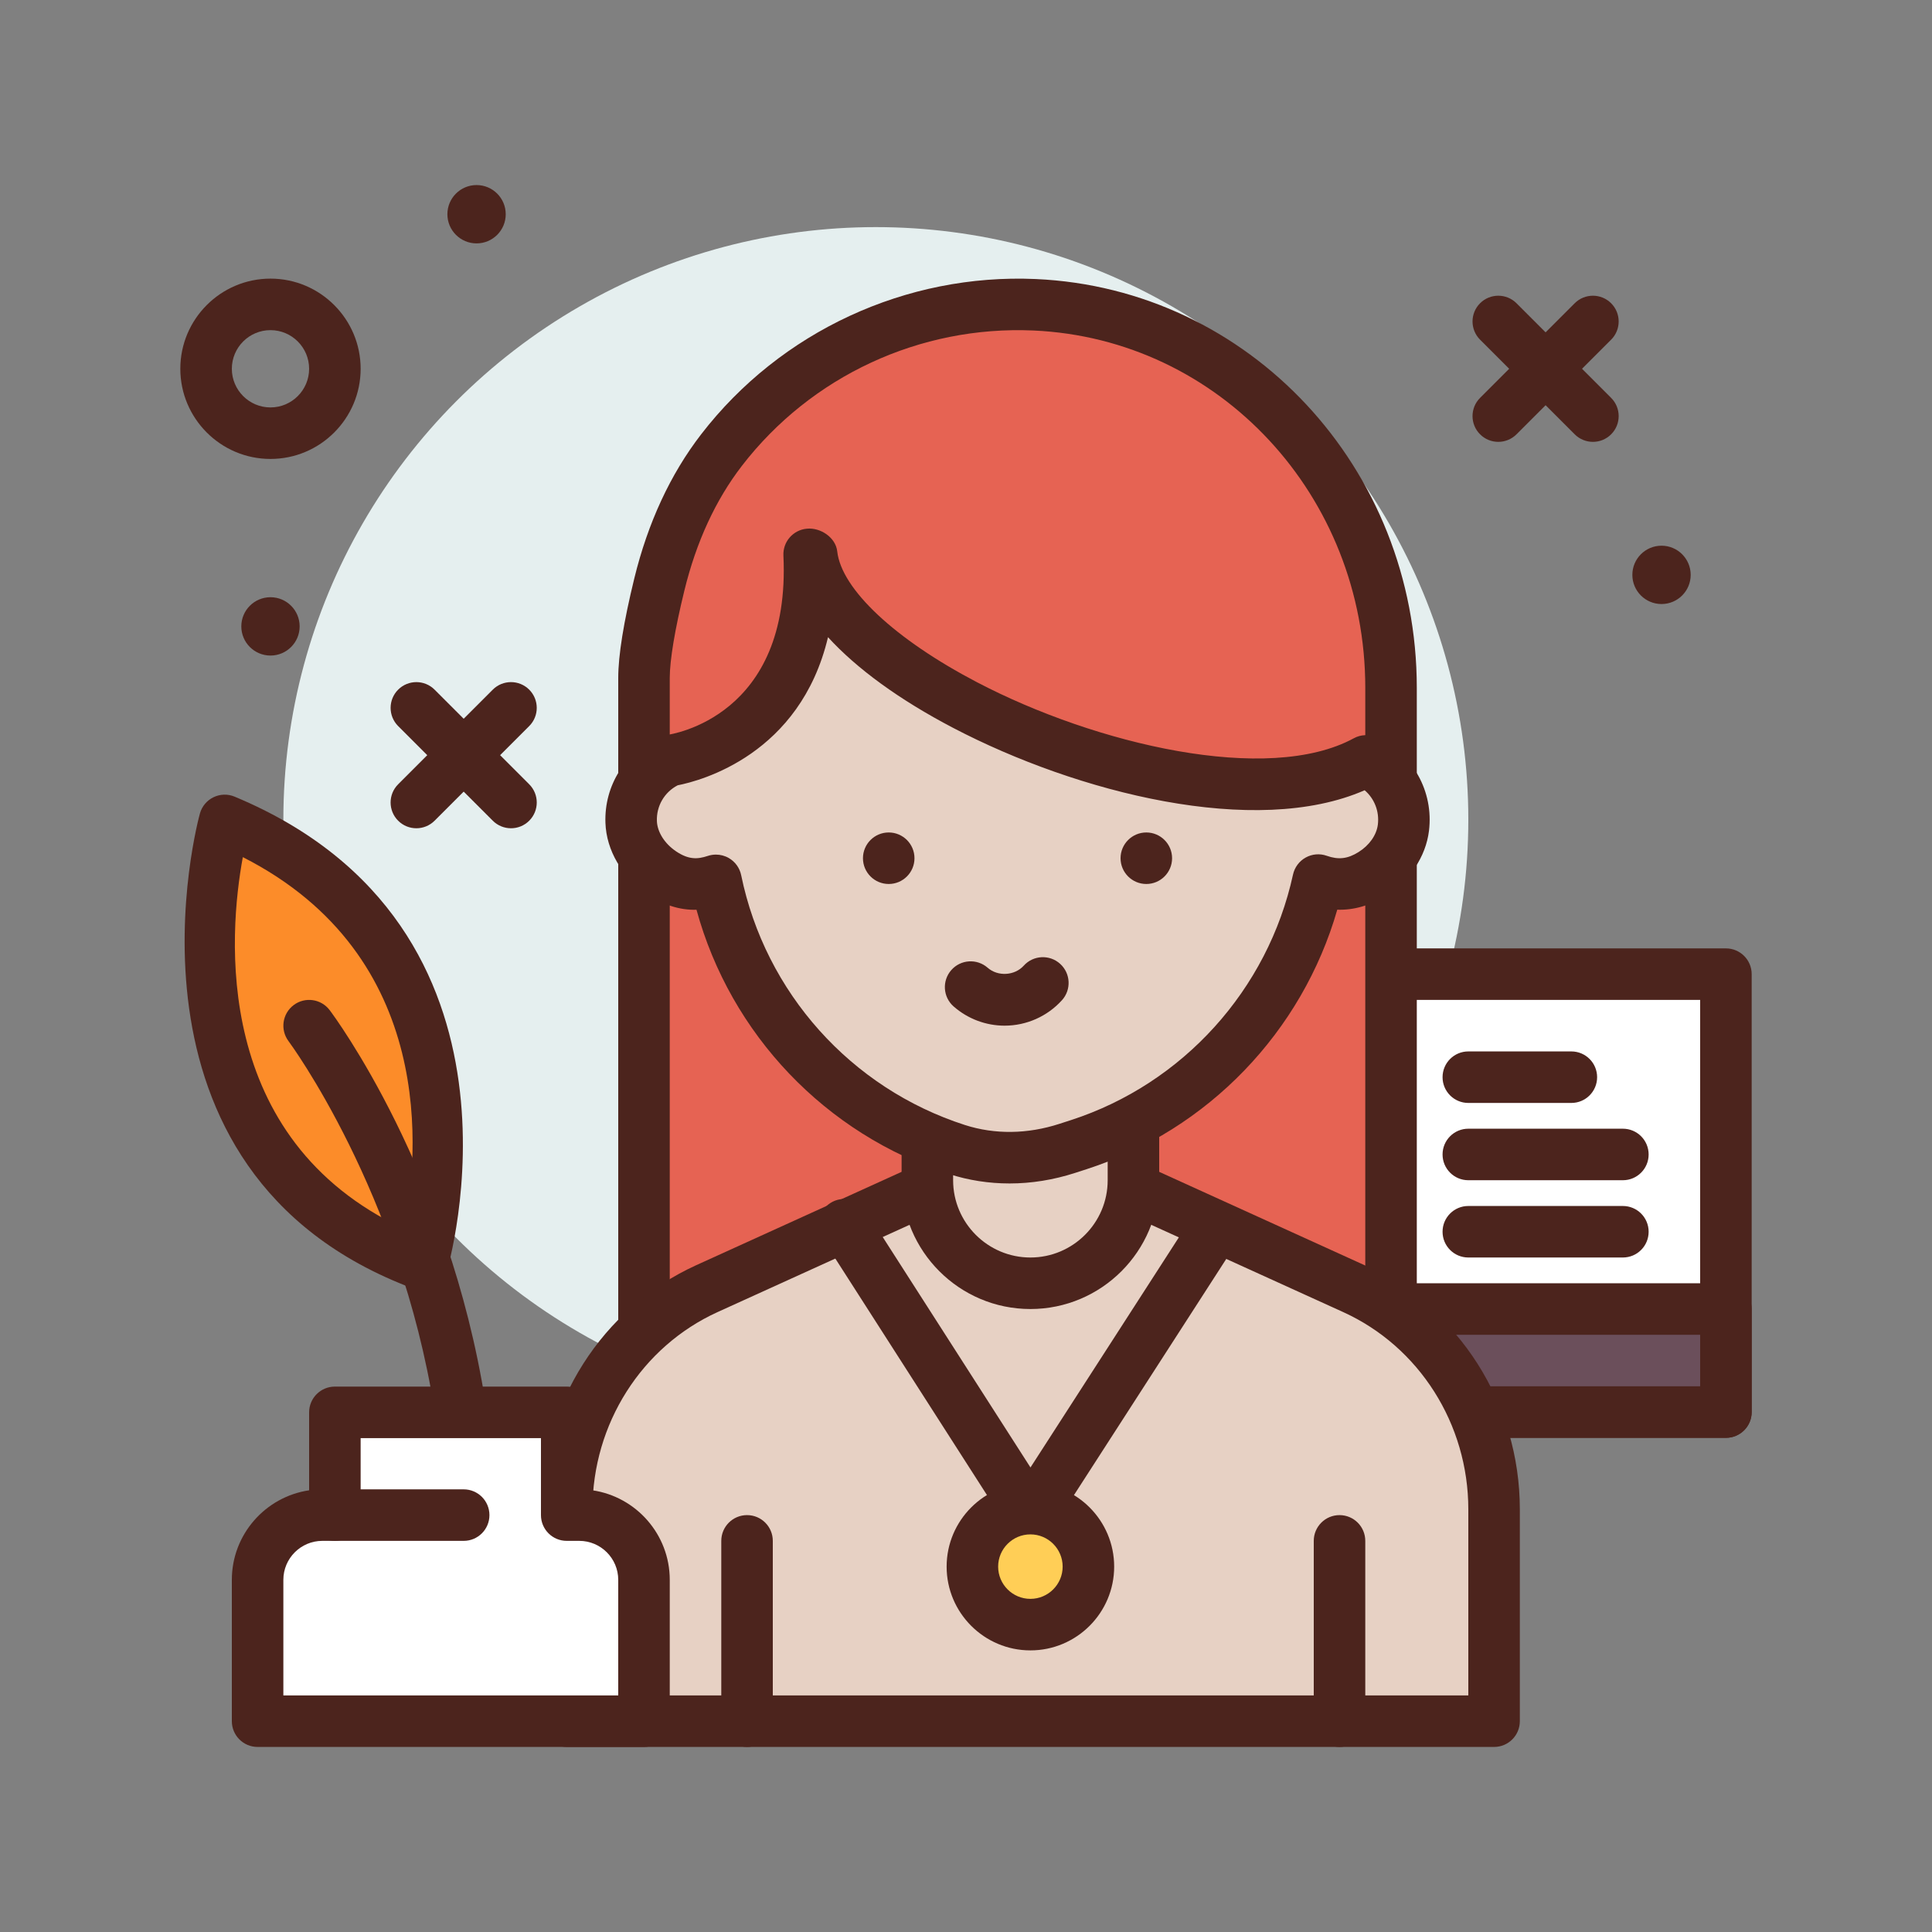<?xml version="1.0"?>
<svg id="writer" enable-background="new 0 0 300 300" height="512" viewBox="0 0 300 300" width="512" xmlns="http://www.w3.org/2000/svg"><rect x="0" y="0" width="300" height="300" fill="#808080" stroke="none"/><circle cx="136" cy="127.265" fill="#e5efef" r="92"></circle><path d="m166 151.265h102v68h-102z" fill="#fff" transform="matrix(-1 0 0 -1 434 370.529)"></path><path d="m268 223.265h-102c-2.211 0-4-1.791-4-4v-68c0-2.209 1.789-4 4-4h102c2.211 0 4 1.791 4 4v68c0 2.209-1.789 4-4 4zm-98-8h94v-60h-94z" fill="#4c241d"></path><path d="m168 203.265h100v16h-100z" fill="#6b4f5b"></path><path d="m268 223.265h-100c-2.211 0-4-1.791-4-4v-16c0-2.209 1.789-4 4-4h100c2.211 0 4 1.791 4 4v16c0 2.209-1.789 4-4 4zm-96-8h92v-8h-92z" fill="#4c241d"></path><path d="m244 171.265h-16c-2.211 0-4-1.791-4-4s1.789-4 4-4h16c2.211 0 4 1.791 4 4s-1.789 4-4 4z" fill="#4c241d"></path><path d="m252 183.265h-24c-2.211 0-4-1.791-4-4s1.789-4 4-4h24c2.211 0 4 1.791 4 4s-1.789 4-4 4z" fill="#4c241d"></path><path d="m252 195.265h-24c-2.211 0-4-1.791-4-4s1.789-4 4-4h24c2.211 0 4 1.791 4 4s-1.789 4-4 4z" fill="#4c241d"></path><path d="m160.641 47.323c-19.786-.878-37.504 8.162-48.605 22.567-4.726 6.132-7.821 13.36-9.659 20.88-1.169 4.787-2.377 10.659-2.377 14.494v150h116v-148.462c0-31.274-24.115-58.092-55.359-59.479z" fill="#e66353"></path><path d="m216 259.265h-116c-2.211 0-4-1.791-4-4v-150c0-3.49.84-8.686 2.492-15.445 2.113-8.654 5.605-16.182 10.375-22.371 12.332-16 31.863-25.008 51.949-24.121 33.188 1.472 59.184 29.355 59.184 63.476v148.461c0 2.209-1.789 4-4 4zm-112-8h108v-144.461c0-29.83-22.637-54.201-51.535-55.484-17.617-.777-34.52 7.076-45.262 21.012-4.086 5.301-7.094 11.824-8.938 19.389-1.461 5.967-2.266 10.775-2.266 13.545v145.999z" fill="#4c241d"></path><path d="m232 267.265h-144v-32.902c0-14.82 8.534-28.25 21.776-34.269l50.224-22.829 50.224 22.829c13.242 6.019 21.776 19.449 21.776 34.269z" fill="#e7d1c4"></path><path d="m232 271.265h-144c-2.211 0-4-1.791-4-4v-32.902c0-16.369 9.469-31.25 24.121-37.91l50.223-22.828c1.055-.48 2.258-.48 3.312 0l50.223 22.83c14.652 6.657 24.121 21.538 24.121 37.907v32.902c0 2.21-1.789 4.001-4 4.001zm-140-8h136v-28.902c0-13.24-7.629-25.262-19.434-30.625l-48.566-22.079-48.566 22.076c-11.805 5.366-19.434 17.387-19.434 30.627z" fill="#4c241d"></path><path d="m160 199.265c-8.837 0-16-7.163-16-16v-8h32v8c0 8.836-7.163 16-16 16z" fill="#e7d1c4"></path><path d="m160 203.265c-11.027 0-20-8.973-20-20v-8c0-2.209 1.789-4 4-4h32c2.211 0 4 1.791 4 4v8c0 11.027-8.973 20-20 20zm-12-24v4c0 6.617 5.383 12 12 12s12-5.383 12-12v-4z" fill="#4c241d"></path><path d="m116 271.265c-2.211 0-4-1.791-4-4v-28c0-2.209 1.789-4 4-4s4 1.791 4 4v28c0 2.209-1.789 4-4 4z" fill="#4c241d"></path><path d="m208 271.265c-2.211 0-4-1.791-4-4v-28c0-2.209 1.789-4 4-4s4 1.791 4 4v28c0 2.209-1.789 4-4 4z" fill="#4c241d"></path><path d="m212.123 118.156c-24.123 13.109-83.904-12.188-86.094-32.111l-.383.033c1.404 29.27-21.646 32.022-21.646 32.022-3.635 1.589-6.145 5.274-5.993 9.53.114 3.199 2.081 6.09 4.734 7.88 3.217 2.171 5.98 2.017 8.431 1.192 3.969 19.359 18.022 35.548 37.427 41.794 5.563 1.791 11.581 1.62 17.141-.182l1.775-.575c19.093-6.188 33.023-22.039 37.173-41.079 2.441.861 5.222 1.011 8.371-.95 2.549-1.588 4.495-4.194 4.862-7.175.565-4.583-1.976-8.646-5.798-10.379z" fill="#e7d1c4"></path><g fill="#4c241d"><path d="m156.75 183.767c-3.195 0-6.348-.486-9.375-1.463-19.199-6.182-33.934-21.713-39.223-41.037-2.656.076-5.172-.77-7.648-2.439-3.914-2.641-6.344-6.773-6.492-11.057-.207-5.781 3.082-11.018 8.387-13.336.359-.156.738-.26 1.129-.307.766-.1 19.324-2.836 18.121-27.859-.102-2.146 1.508-3.99 3.652-4.176 2.078-.205 4.461 1.352 4.703 3.514.645 5.879 8.965 13.672 21.711 20.334 18.406 9.627 45.156 15.949 58.496 8.701 1.098-.604 2.414-.648 3.562-.129 5.609 2.543 8.871 8.375 8.117 14.51-.492 4.002-3.004 7.771-6.719 10.084-2.414 1.504-4.973 2.238-7.52 2.15-5.441 18.932-20.051 34.176-38.902 40.287l-1.777.574c-3.386 1.1-6.827 1.649-10.222 1.649zm-45.578-51.065c.691 0 1.383.18 1.996.533.992.572 1.691 1.541 1.922 2.664 3.738 18.23 17.047 33.096 34.738 38.791 4.645 1.494 9.719 1.428 14.68-.182l1.777-.574c17.379-5.635 30.598-20.244 34.492-38.127.246-1.121.961-2.084 1.961-2.643 1.008-.561 2.195-.662 3.281-.277 1.816.645 3.246.477 4.926-.572 1.684-1.049 2.805-2.645 3.008-4.27.254-2.064-.543-4.045-2.051-5.336-16.941 7.416-44.617.398-63.891-9.68-8.367-4.373-14.973-9.197-19.438-14.086-4.324 18.221-19.734 22.291-23.344 22.998-2.055 1.068-3.309 3.201-3.227 5.545.062 1.707 1.199 3.512 2.973 4.707 1.953 1.314 3.328 1.244 4.922.717.415-.139.845-.208 1.275-.208z"></path><path d="m42 71.265c-7.719 0-14-6.281-14-14s6.281-14 14-14 14 6.281 14 14-6.281 14-14 14zm0-20c-3.309 0-6 2.691-6 6s2.691 6 6 6 6-2.691 6-6-2.691-6-6-6z"></path><circle cx="258" cy="89.265" r="4.529"></circle><circle cx="42" cy="97.265" r="4.529"></circle><circle cx="74" cy="33.265" r="4.529"></circle><path d="m232.652 68.612c-1.023 0-2.047-.391-2.828-1.172-1.562-1.562-1.562-4.094 0-5.656l14.695-14.695c1.562-1.562 4.094-1.562 5.656 0s1.562 4.094 0 5.656l-14.695 14.696c-.781.781-1.804 1.171-2.828 1.171z"></path><path d="m247.348 68.612c-1.023 0-2.047-.391-2.828-1.172l-14.695-14.695c-1.562-1.562-1.562-4.094 0-5.656s4.094-1.562 5.656 0l14.695 14.695c1.562 1.562 1.562 4.094 0 5.656-.781.782-1.805 1.172-2.828 1.172z"></path><path d="m64.652 128.612c-1.023 0-2.047-.391-2.828-1.172-1.562-1.562-1.562-4.094 0-5.656l14.695-14.695c1.562-1.562 4.094-1.562 5.656 0s1.562 4.094 0 5.656l-14.695 14.696c-.781.781-1.804 1.171-2.828 1.171z"></path><path d="m79.348 128.612c-1.023 0-2.047-.391-2.828-1.172l-14.695-14.695c-1.562-1.562-1.562-4.094 0-5.656s4.094-1.562 5.656 0l14.695 14.695c1.562 1.562 1.562 4.094 0 5.656-.781.782-1.805 1.172-2.828 1.172z"></path><circle cx="178" cy="133.265" r="4"></circle><path d="m156 159.265c-2.914 0-5.73-1.061-7.922-2.984-1.66-1.457-1.824-3.984-.363-5.645 1.457-1.66 3.984-1.822 5.645-.367 1.59 1.398 4.188 1.246 5.609-.322 1.48-1.639 4.012-1.764 5.648-.283 1.637 1.482 1.766 4.012.281 5.65-2.269 2.511-5.515 3.951-8.898 3.951z"></path><circle cx="138" cy="133.265" r="4"></circle></g><path d="m88 235.265v-15.957h-36v15.957h-1.95c-5.551 0-10.05 4.5-10.05 10.05v21.95h60v-21.95c0-5.551-4.5-10.05-10.05-10.05z" fill="#fff"></path><path d="m100 271.265h-60c-2.211 0-4-1.791-4-4v-21.949c0-7.051 5.223-12.906 12-13.902v-12.105c0-2.209 1.789-4 4-4h36c2.211 0 4 1.791 4 4v12.105c6.777.996 12 6.852 12 13.902v21.949c0 2.209-1.789 4-4 4zm-56-8h52v-17.949c0-3.336-2.715-6.051-6.051-6.051h-1.949c-2.211 0-4-1.791-4-4v-11.957h-28v11.957c0 2.209-1.789 4-4 4h-1.949c-3.336 0-6.051 2.715-6.051 6.051z" fill="#4c241d"></path><path d="m65.533 196.33s15.319-49.786-30.638-68.935c0 0-14.895 51.87 30.638 68.935z" fill="#fc8c29"></path><path d="m65.531 200.329c-.477 0-.949-.084-1.402-.254-48.434-18.152-33.238-73.229-33.078-73.783.312-1.098 1.082-2.008 2.109-2.502s2.219-.531 3.273-.086c48.746 20.311 33.086 73.27 32.922 73.801-.324 1.055-1.07 1.928-2.059 2.414-.554.273-1.159.41-1.765.41zm-27.824-67.234c-2.203 11.959-4.867 43.756 25.043 57.734 2.277-11.445 5.188-42.357-25.043-57.734z" fill="#4c241d"></path><path d="m71.414 222.36c-1.934 0-3.637-1.404-3.945-3.375-5.371-33.928-22.496-57.09-22.668-57.318-1.324-1.768-.965-4.273.801-5.6 1.758-1.322 4.266-.973 5.594.793.754 1 18.477 24.891 24.172 60.875.348 2.182-1.141 4.23-3.324 4.576-.212.034-.423.049-.63.049z" fill="#4c241d"></path><path d="m72 239.265h-20c-2.211 0-4-1.791-4-4s1.789-4 4-4h20c2.211 0 4 1.791 4 4s-1.789 4-4 4z" fill="#4c241d"></path><path d="m160 239.265h-.004c-1.363-.002-2.629-.695-3.363-1.842l-28.906-45.088c-1.191-1.859-.652-4.334 1.207-5.525 1.855-1.193 4.336-.652 5.527 1.209l25.551 39.85 24.793-38.449c1.195-1.857 3.668-2.395 5.531-1.193 1.855 1.197 2.391 3.672 1.195 5.529l-28.168 43.678c-.738 1.141-2.004 1.831-3.363 1.831z" fill="#4c241d"></path><circle cx="160" cy="243.265" fill="#ffce56" r="9.006"></circle><path d="m160 256.271c-7.172 0-13.008-5.834-13.008-13.006s5.836-13.006 13.008-13.006 13.008 5.834 13.008 13.006-5.836 13.006-13.008 13.006zm0-18.012c-2.762 0-5.008 2.246-5.008 5.006s2.246 5.006 5.008 5.006 5.008-2.246 5.008-5.006-2.246-5.006-5.008-5.006z" fill="#4c241d"></path></svg>